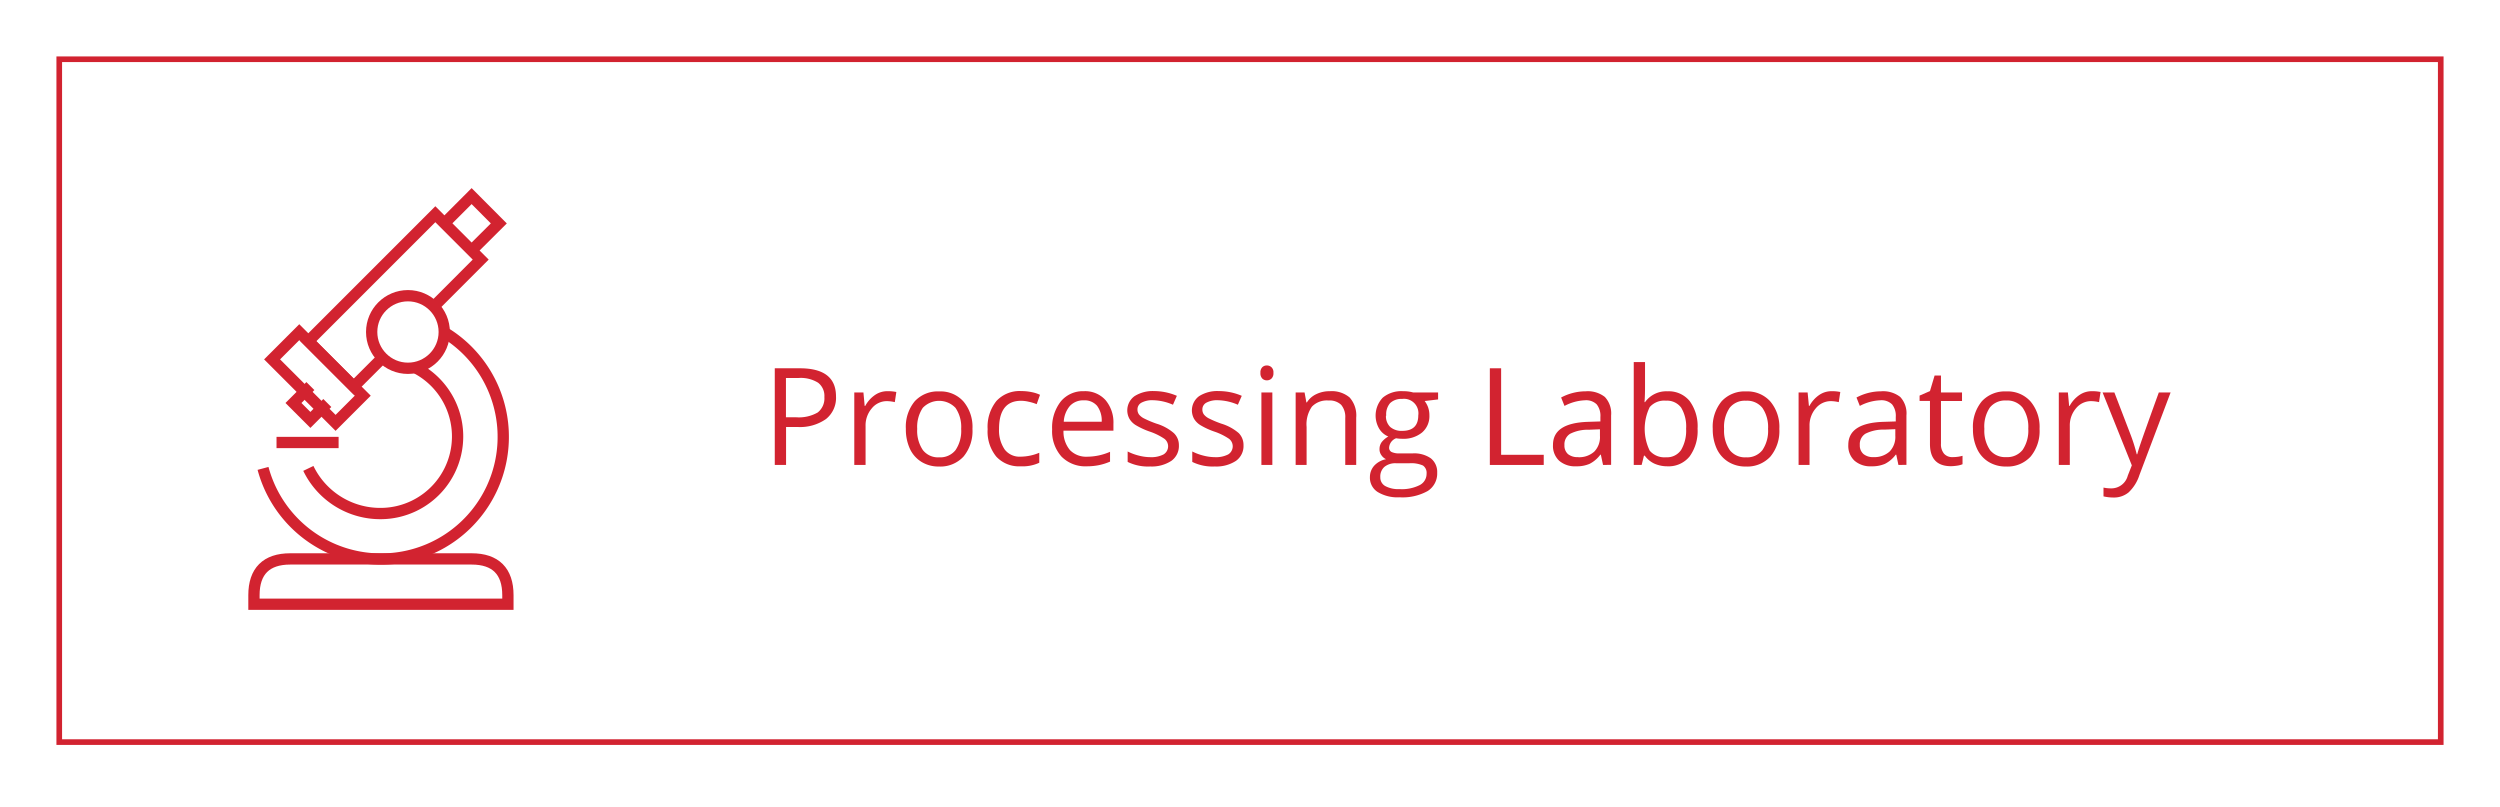 <?xml version="1.0"?>
<svg xmlns="http://www.w3.org/2000/svg" id="Layer_1" data-name="Layer 1" viewBox="0 0 443 143" width="443" height="143" x="0" y="0"><defs><style>.cls-1{fill:#fff;}.cls-2,.cls-3{fill:none;stroke:#d22330;stroke-miterlimit:10;}.cls-3{stroke-width:2px;}.cls-4{fill:#d22330;}</style></defs><title>Lab</title><rect class="cls-1" width="443" height="143"/><rect class="cls-2" x="10.5" y="10.5" width="422" height="121"/><polyline class="cls-3" points="55 68.41 52 71.41 55 74.41 58 71.41"/><polyline class="cls-3" points="83.57 44.39 88.39 39.59 83.57 34.75 78.75 39.57"/><rect class="cls-3" x="470.85" y="336.94" width="6.81" height="15.91" transform="translate(-522.98 158.37) rotate(-45)"/><circle class="cls-3" cx="72.29" cy="58.83" r="6.43"/><path class="cls-3" d="M498.36,385.07H508v-1.61c0-4.24-2.19-6.42-6.43-6.42H469.43c-4.24,0-6.43,2.18-6.43,6.42v1.61Z" transform="translate(-418 -278)"/><line class="cls-3" x1="49" y1="78.41" x2="60" y2="78.41"/><path class="cls-3" d="M464.61,361a21.65,21.65,0,1,0,32.14-24.1" transform="translate(-418 -278)"/><path class="cls-3" d="M491.61,343.16A13.66,13.66,0,0,1,485.5,369a14.14,14.14,0,0,1-12.86-8" transform="translate(-418 -278)"/><polyline class="cls-3" points="67.77 63.41 62.68 68.5 54.64 60.46 77.14 37.96 85.18 46 76.87 54.32"/><path class="cls-4" d="M566.14,348.25a4.79,4.79,0,0,1-1.77,4,8,8,0,0,1-5.08,1.41h-2v6.73h-2V343.26h4.44Q566.14,343.26,566.14,348.25Zm-8.87,3.69h1.79a6.69,6.69,0,0,0,3.84-.85,3.18,3.18,0,0,0,1.18-2.74,2.94,2.94,0,0,0-1.11-2.53,5.79,5.79,0,0,0-3.47-.84h-2.23Z" transform="translate(-418 -278)"/><path class="cls-4" d="M575.29,347.32a7.22,7.22,0,0,1,1.54.14l-.27,1.8a6.47,6.47,0,0,0-1.41-.18,3.43,3.43,0,0,0-2.66,1.27,4.61,4.61,0,0,0-1.11,3.15v6.89h-2V347.55H571l.22,2.38h.1a5.52,5.52,0,0,1,1.72-1.93A3.82,3.82,0,0,1,575.29,347.32Z" transform="translate(-418 -278)"/><path class="cls-4" d="M590.32,354a7.09,7.09,0,0,1-1.58,4.9,5.59,5.59,0,0,1-4.38,1.77,5.77,5.77,0,0,1-3.05-.81,5.38,5.38,0,0,1-2.07-2.32,8.17,8.17,0,0,1-.72-3.54,7.06,7.06,0,0,1,1.57-4.89,5.54,5.54,0,0,1,4.36-1.75,5.42,5.42,0,0,1,4.28,1.79A7,7,0,0,1,590.32,354Zm-9.79,0a6.07,6.07,0,0,0,1,3.75,3.4,3.4,0,0,0,2.89,1.29,3.46,3.46,0,0,0,2.9-1.28,6.09,6.09,0,0,0,1-3.76,6,6,0,0,0-1-3.72,4,4,0,0,0-5.81,0A6.1,6.1,0,0,0,580.53,354Z" transform="translate(-418 -278)"/><path class="cls-4" d="M598.86,360.63a5.47,5.47,0,0,1-4.32-1.72,7,7,0,0,1-1.53-4.86,7.29,7.29,0,0,1,1.56-5,5.58,5.58,0,0,1,4.42-1.75,8.94,8.94,0,0,1,1.85.19,6.32,6.32,0,0,1,1.45.47l-.59,1.66a8,8,0,0,0-1.41-.43,5.92,5.92,0,0,0-1.35-.17q-3.91,0-3.91,5a6,6,0,0,0,1,3.63,3.31,3.31,0,0,0,2.83,1.27,8.72,8.72,0,0,0,3.3-.69V360A7,7,0,0,1,598.86,360.63Z" transform="translate(-418 -278)"/><path class="cls-4" d="M610.58,360.63a5.91,5.91,0,0,1-4.5-1.74,6.73,6.73,0,0,1-1.64-4.81,7.47,7.47,0,0,1,1.53-4.94,5.07,5.07,0,0,1,4.11-1.82,4.85,4.85,0,0,1,3.82,1.58,6.13,6.13,0,0,1,1.4,4.19v1.23h-8.85a5.07,5.07,0,0,0,1.15,3.44,4,4,0,0,0,3,1.17,10.31,10.31,0,0,0,4.1-.87v1.74a10.21,10.21,0,0,1-2,.63A10.79,10.79,0,0,1,610.58,360.63Zm-.53-11.69a3.2,3.2,0,0,0-2.47,1,4.66,4.66,0,0,0-1.08,2.79h6.72a4.33,4.33,0,0,0-.82-2.82A2.91,2.91,0,0,0,610.05,348.94Z" transform="translate(-418 -278)"/><path class="cls-4" d="M626.9,356.89a3.23,3.23,0,0,1-1.33,2.77,6.34,6.34,0,0,1-3.75,1,8.17,8.17,0,0,1-4-.81V358a9.27,9.27,0,0,0,2,.74,8.3,8.3,0,0,0,2,.27,4.71,4.71,0,0,0,2.35-.48,1.68,1.68,0,0,0,.17-2.77,10.76,10.76,0,0,0-2.54-1.26,13.23,13.23,0,0,1-2.55-1.17,3.35,3.35,0,0,1-1.12-1.13,3.11,3.11,0,0,1,.91-4,6,6,0,0,1,3.5-.9,10.28,10.28,0,0,1,4,.84l-.69,1.58a9.31,9.31,0,0,0-3.5-.8,4,4,0,0,0-2.09.44,1.34,1.34,0,0,0-.7,1.19,1.48,1.48,0,0,0,.26.88,2.7,2.7,0,0,0,.85.69,18,18,0,0,0,2.25.95,8.43,8.43,0,0,1,3.09,1.68A2.93,2.93,0,0,1,626.9,356.89Z" transform="translate(-418 -278)"/><path class="cls-4" d="M638.35,356.89a3.23,3.23,0,0,1-1.33,2.77,6.34,6.34,0,0,1-3.75,1,8.17,8.17,0,0,1-4-.81V358a9.27,9.27,0,0,0,2,.74,8.3,8.3,0,0,0,2,.27,4.71,4.71,0,0,0,2.35-.48,1.68,1.68,0,0,0,.17-2.77,10.76,10.76,0,0,0-2.54-1.26,12.94,12.94,0,0,1-2.55-1.17,3.35,3.35,0,0,1-1.12-1.13,3.12,3.12,0,0,1,.9-4,6,6,0,0,1,3.51-.9,10.28,10.28,0,0,1,4.05.84l-.69,1.58a9.36,9.36,0,0,0-3.5-.8,4,4,0,0,0-2.09.44,1.34,1.34,0,0,0-.7,1.19,1.48,1.48,0,0,0,.26.88,2.7,2.7,0,0,0,.85.69,18,18,0,0,0,2.25.95,8.51,8.51,0,0,1,3.09,1.68A3,3,0,0,1,638.35,356.89Z" transform="translate(-418 -278)"/><path class="cls-4" d="M641.35,344.07a1.29,1.29,0,0,1,.33-1,1.13,1.13,0,0,1,.82-.31,1.17,1.17,0,0,1,.81.32,1.24,1.24,0,0,1,.34,1,1.28,1.28,0,0,1-.34,1,1.17,1.17,0,0,1-.81.32,1.14,1.14,0,0,1-.82-.32A1.32,1.32,0,0,1,641.35,344.07Zm2.11,16.32h-1.94V347.55h1.94Z" transform="translate(-418 -278)"/><path class="cls-4" d="M656.38,360.39v-8.31a3.34,3.34,0,0,0-.72-2.34,2.94,2.94,0,0,0-2.24-.77,3.67,3.67,0,0,0-2.95,1.09,5.45,5.45,0,0,0-.94,3.6v6.73h-1.94V347.55h1.58l.32,1.76h.09a3.92,3.92,0,0,1,1.67-1.47,5.43,5.43,0,0,1,2.41-.52,4.91,4.91,0,0,1,3.49,1.11,4.77,4.77,0,0,1,1.17,3.58v8.38Z" transform="translate(-418 -278)"/><path class="cls-4" d="M672.83,347.55v1.23l-2.38.28a4.24,4.24,0,0,1,.59,1.07,4.18,4.18,0,0,1,.25,1.5,3.79,3.79,0,0,1-1.29,3,5.16,5.16,0,0,1-3.53,1.12,6,6,0,0,1-1.08-.09,1.91,1.91,0,0,0-1.24,1.65.84.84,0,0,0,.43.78,3.14,3.14,0,0,0,1.49.25h2.27a5.15,5.15,0,0,1,3.21.88,3.08,3.08,0,0,1,1.12,2.56A3.66,3.66,0,0,1,671,365a9.11,9.11,0,0,1-5,1.12,6.76,6.76,0,0,1-3.88-.94,3,3,0,0,1-1.37-2.65,3,3,0,0,1,.75-2,3.83,3.83,0,0,1,2.11-1.16,2,2,0,0,1-.82-.7,1.77,1.77,0,0,1-.34-1.09,2.11,2.11,0,0,1,.38-1.23,4,4,0,0,1,1.18-1,3.4,3.4,0,0,1-1.62-1.39,4.6,4.6,0,0,1,.64-5.5,5.15,5.15,0,0,1,3.58-1.14,6.43,6.43,0,0,1,1.82.23Zm-10.24,15a1.73,1.73,0,0,0,.88,1.58,4.82,4.82,0,0,0,2.52.54,7,7,0,0,0,3.62-.73,2.24,2.24,0,0,0,1.18-2,1.58,1.58,0,0,0-.64-1.45,5.15,5.15,0,0,0-2.43-.4h-2.33a3.06,3.06,0,0,0-2.06.63A2.26,2.26,0,0,0,662.59,362.55Zm1-10.89a2.64,2.64,0,0,0,.76,2,3.06,3.06,0,0,0,2.12.69q2.85,0,2.85-2.76a2.56,2.56,0,0,0-2.88-2.9,2.87,2.87,0,0,0-2.11.74A3,3,0,0,0,663.64,351.66Z" transform="translate(-418 -278)"/><path class="cls-4" d="M682,360.39V343.26h2v15.33h7.55v1.8Z" transform="translate(-418 -278)"/><path class="cls-4" d="M702.06,360.39l-.39-1.82h-.09a5.44,5.44,0,0,1-1.92,1.63,5.77,5.77,0,0,1-2.39.43,4.26,4.26,0,0,1-3-1,3.59,3.59,0,0,1-1.08-2.8q0-3.88,6.22-4.08l2.18-.07v-.79a3.26,3.26,0,0,0-.65-2.23,2.66,2.66,0,0,0-2.08-.73,8.42,8.42,0,0,0-3.63,1l-.6-1.49a9.38,9.38,0,0,1,2.08-.81,9.24,9.24,0,0,1,2.27-.29,4.88,4.88,0,0,1,3.4,1,4.25,4.25,0,0,1,1.11,3.27v8.76Zm-4.4-1.37a4,4,0,0,0,2.85-1,3.67,3.67,0,0,0,1-2.79v-1.16l-1.94.08a7,7,0,0,0-3.35.72,2.19,2.19,0,0,0-1,2,2,2,0,0,0,.63,1.6A2.66,2.66,0,0,0,697.66,359Z" transform="translate(-418 -278)"/><path class="cls-4" d="M713.48,347.34a4.77,4.77,0,0,1,3.93,1.73,7.54,7.54,0,0,1,1.4,4.89,7.67,7.67,0,0,1-1.41,4.92,4.78,4.78,0,0,1-3.92,1.75,5.71,5.71,0,0,1-2.29-.46,4.36,4.36,0,0,1-1.74-1.43h-.14l-.41,1.65h-1.4V342.16h2v4.43q0,1.49-.09,2.67h.09A4.62,4.62,0,0,1,713.48,347.34ZM713.2,349a3.4,3.4,0,0,0-2.87,1.14,8.82,8.82,0,0,0,0,7.72,3.43,3.43,0,0,0,2.9,1.17,3,3,0,0,0,2.67-1.31,6.75,6.75,0,0,0,.88-3.75,6.49,6.49,0,0,0-.88-3.74A3.12,3.12,0,0,0,713.2,349Z" transform="translate(-418 -278)"/><path class="cls-4" d="M733.3,354a7.09,7.09,0,0,1-1.58,4.9,5.59,5.59,0,0,1-4.38,1.77,5.77,5.77,0,0,1-3.05-.81,5.38,5.38,0,0,1-2.07-2.32,8.17,8.17,0,0,1-.72-3.54,7.06,7.06,0,0,1,1.57-4.89,5.54,5.54,0,0,1,4.36-1.75,5.42,5.42,0,0,1,4.28,1.79A7,7,0,0,1,733.3,354Zm-9.79,0a6.07,6.07,0,0,0,1,3.75,3.4,3.4,0,0,0,2.89,1.29,3.44,3.44,0,0,0,2.9-1.28,6.09,6.09,0,0,0,1-3.76,6,6,0,0,0-1-3.72,3.46,3.46,0,0,0-2.92-1.27,3.41,3.41,0,0,0-2.88,1.25A6,6,0,0,0,723.51,354Z" transform="translate(-418 -278)"/><path class="cls-4" d="M742.57,347.32a7.12,7.12,0,0,1,1.53.14l-.27,1.8a6.46,6.46,0,0,0-1.4-.18,3.45,3.45,0,0,0-2.67,1.27,4.61,4.61,0,0,0-1.11,3.15v6.89h-1.94V347.55h1.6l.23,2.38h.09a5.61,5.61,0,0,1,1.72-1.93A3.83,3.83,0,0,1,742.57,347.32Z" transform="translate(-418 -278)"/><path class="cls-4" d="M754.4,360.39l-.38-1.82h-.1A5.42,5.42,0,0,1,752,360.2a5.77,5.77,0,0,1-2.39.43,4.26,4.26,0,0,1-3-1,3.59,3.59,0,0,1-1.09-2.8q0-3.88,6.23-4.08l2.18-.07v-.79a3.26,3.26,0,0,0-.65-2.23,2.66,2.66,0,0,0-2.08-.73,8.46,8.46,0,0,0-3.64,1l-.59-1.49a9.38,9.38,0,0,1,2.08-.81,9.22,9.22,0,0,1,2.26-.29,4.91,4.91,0,0,1,3.41,1,4.25,4.25,0,0,1,1.1,3.27v8.76ZM750,359a4,4,0,0,0,2.85-1,3.71,3.71,0,0,0,1-2.79v-1.16l-1.95.08a7,7,0,0,0-3.34.72,2.17,2.17,0,0,0-1,2,2,2,0,0,0,.64,1.6A2.64,2.64,0,0,0,750,359Z" transform="translate(-418 -278)"/><path class="cls-4" d="M764,359a6.54,6.54,0,0,0,1-.07,7.4,7.4,0,0,0,.76-.16v1.49a3.76,3.76,0,0,1-.93.25,7.86,7.86,0,0,1-1.11.1c-2.48,0-3.73-1.31-3.73-3.93v-7.64h-1.84v-.94l1.84-.8.82-2.75h1.13v3h3.73v1.51h-3.73v7.56a2.58,2.58,0,0,0,.55,1.78A1.9,1.9,0,0,0,764,359Z" transform="translate(-418 -278)"/><path class="cls-4" d="M779.41,354a7.09,7.09,0,0,1-1.58,4.9,5.57,5.57,0,0,1-4.37,1.77,5.78,5.78,0,0,1-3.06-.81,5.3,5.3,0,0,1-2.06-2.32,8,8,0,0,1-.73-3.54,7.06,7.06,0,0,1,1.57-4.89,5.55,5.55,0,0,1,4.36-1.75,5.41,5.41,0,0,1,4.28,1.79A7,7,0,0,1,779.41,354Zm-9.78,0a6.07,6.07,0,0,0,1,3.75A3.42,3.42,0,0,0,773.5,359a3.46,3.46,0,0,0,2.91-1.28,6.09,6.09,0,0,0,1-3.76,6,6,0,0,0-1-3.72,3.48,3.48,0,0,0-2.93-1.27,3.44,3.44,0,0,0-2.88,1.25A6,6,0,0,0,769.63,354Z" transform="translate(-418 -278)"/><path class="cls-4" d="M788.68,347.32a7.28,7.28,0,0,1,1.54.14l-.27,1.8a6.47,6.47,0,0,0-1.41-.18,3.45,3.45,0,0,0-2.67,1.27,4.65,4.65,0,0,0-1.1,3.15v6.89h-1.95V347.55h1.61l.22,2.38h.09a5.54,5.54,0,0,1,1.73-1.93A3.82,3.82,0,0,1,788.68,347.32Z" transform="translate(-418 -278)"/><path class="cls-4" d="M790.58,347.55h2.09l2.81,7.32a29.44,29.44,0,0,1,1.15,3.63h.09c.1-.4.31-1.08.64-2.05s1.38-3.93,3.18-8.9h2.09l-5.52,14.62a7.28,7.28,0,0,1-1.92,3.08,4.06,4.06,0,0,1-2.69.91,8.05,8.05,0,0,1-1.76-.2V364.4a6.4,6.4,0,0,0,1.44.14,3,3,0,0,0,2.86-2.25l.72-1.83Z" transform="translate(-418 -278)"/></svg>
